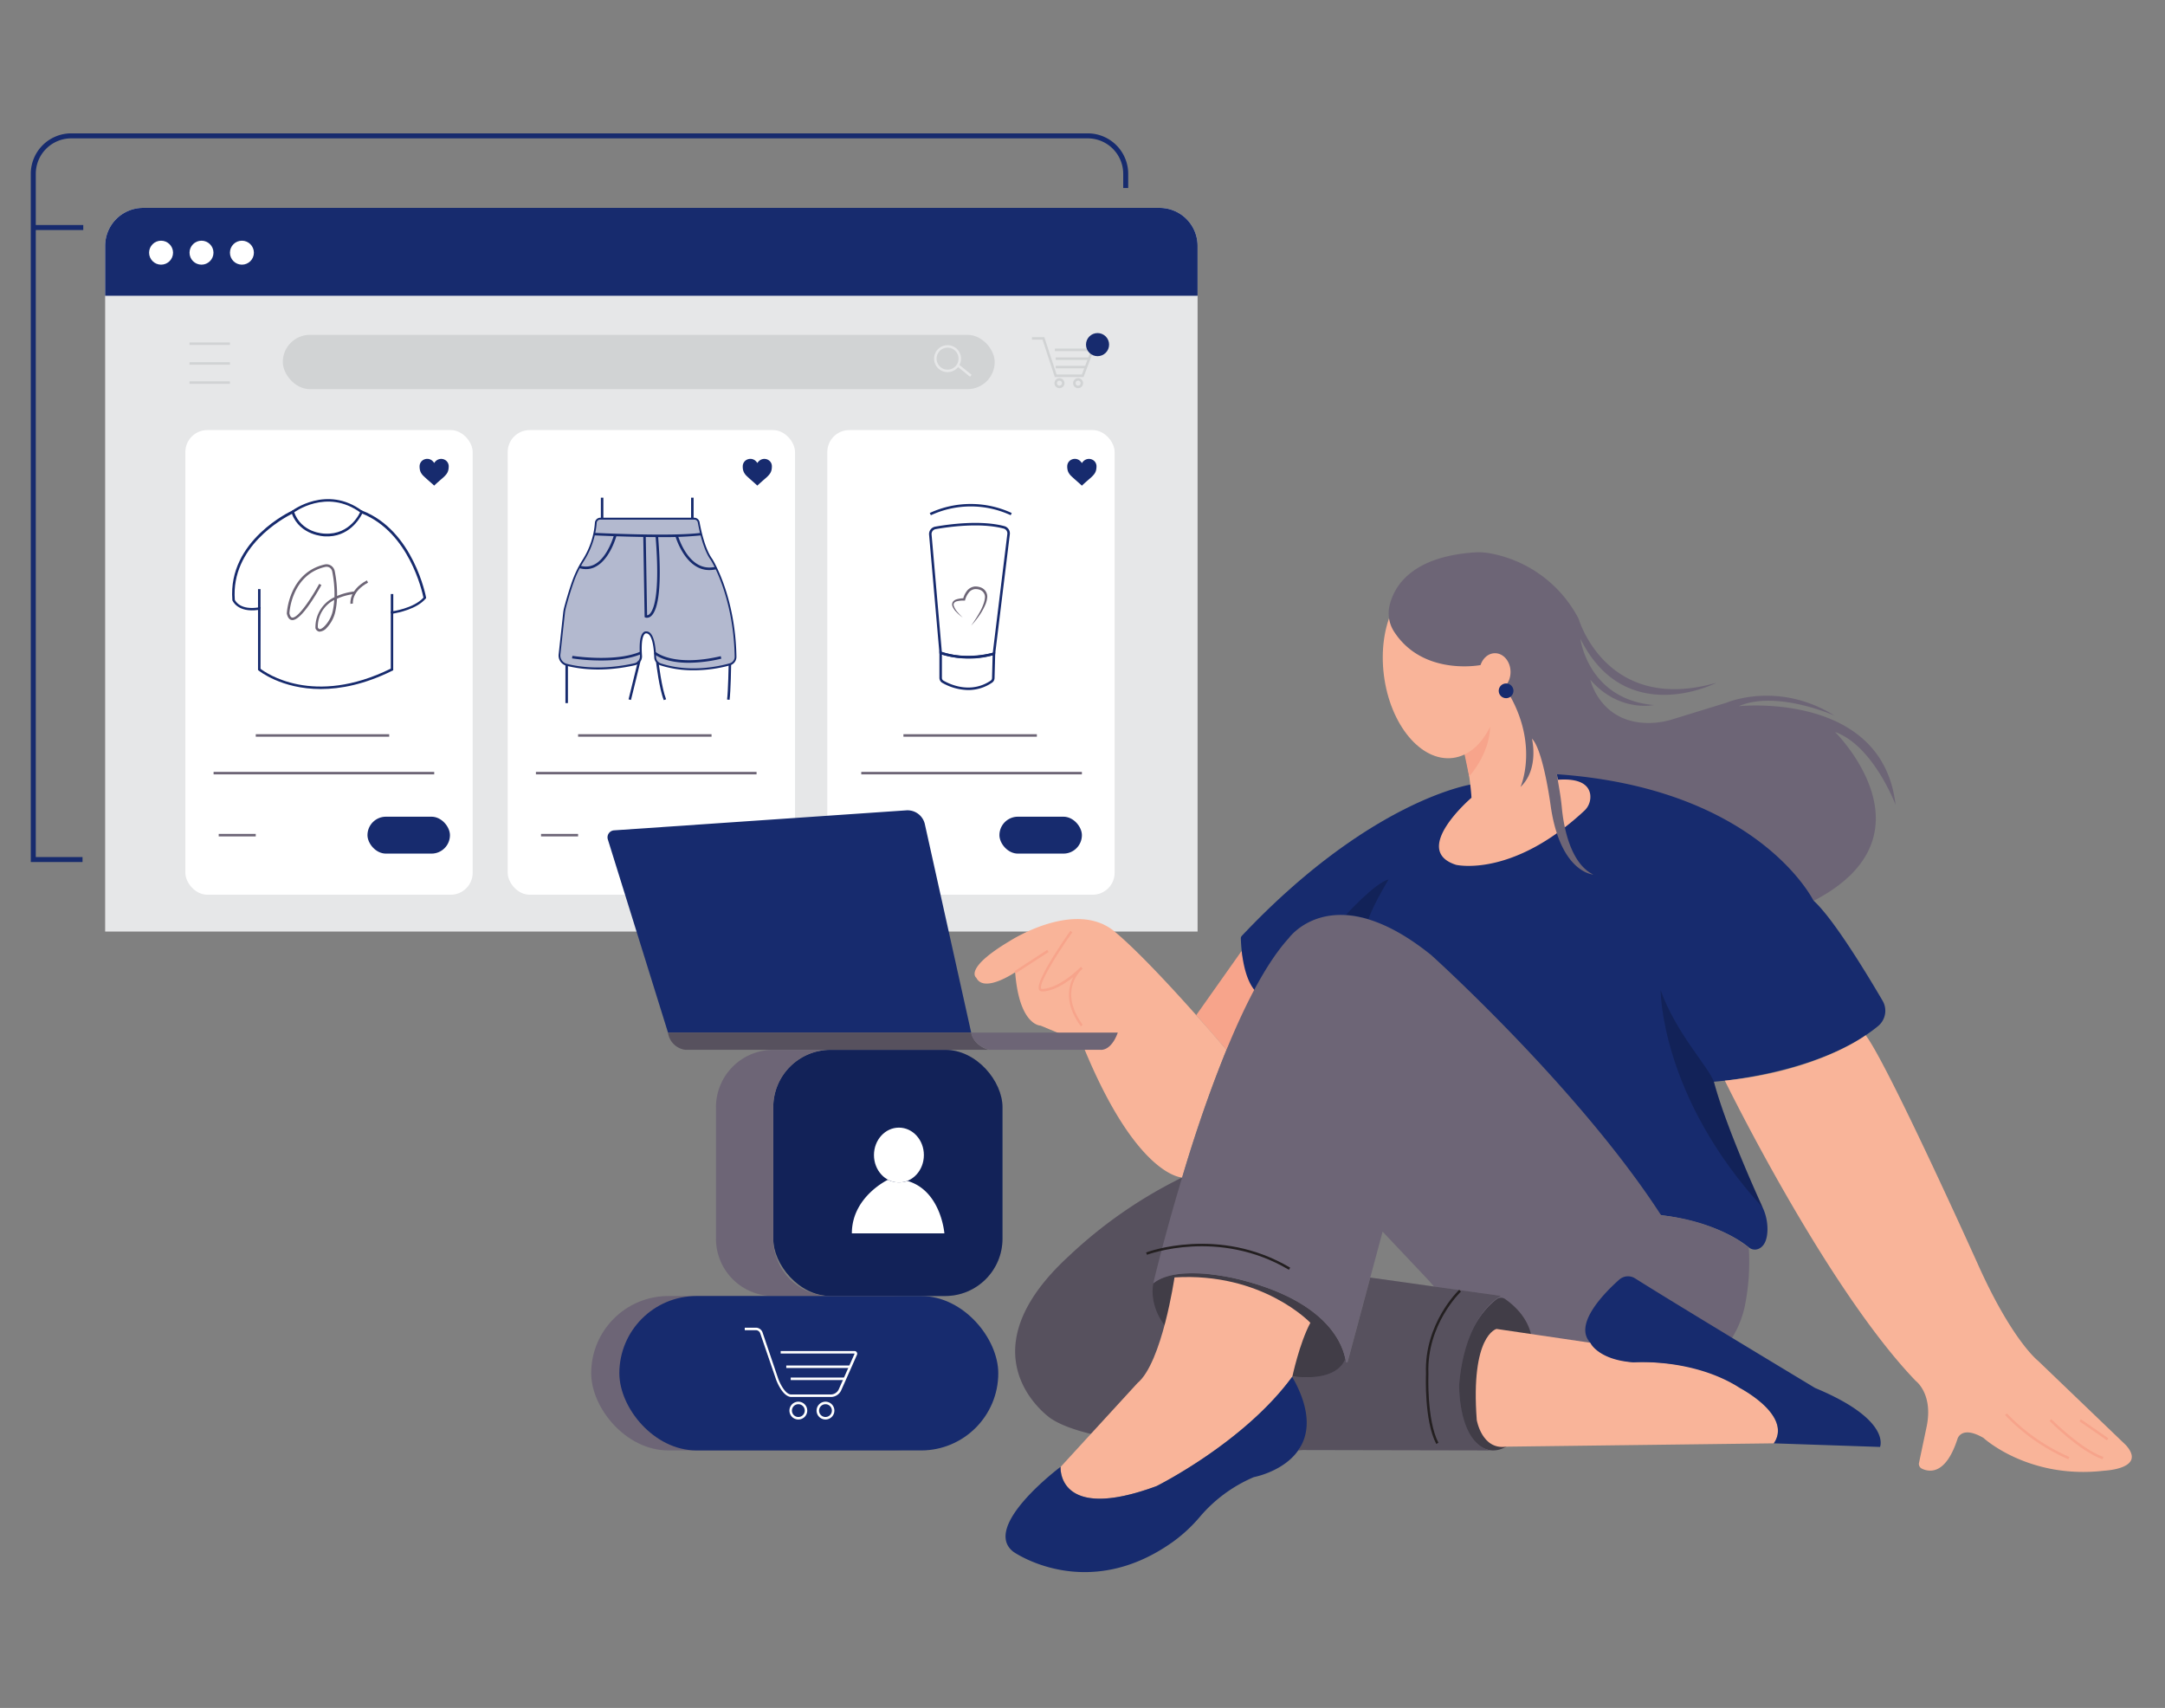 <svg xmlns="http://www.w3.org/2000/svg" id="ea804faf-fa2f-4a50-8028-e1bd8ea2d146" data-name="Layer 1" width="865.76" height="682.89" viewBox="0 0 865.76 682.89"><rect x="0" y="0" width="865.76" height="682.89" fill="#808080" stroke="none"/><path d="M496.5,380.23l-18.14,25.65,12.1,13.88,12-24.06S498.37,391,496.5,380.23Z" fill="#f7a48b"/><path d="M436.23,573.32l36.5-15.93,14.35-59.65L472.73,470.8a183.32,183.32,0,0,0-45.33,31.45c-43.54,39.94-7.31,64.81-7.31,64.81,3.74,2.55,9.39,4.61,16.14,6.26" fill="#6d6576"/><g opacity="0.2"><path d="M436.23,573.32l36.5-15.93,14.35-59.65L472.73,470.8a183.32,183.32,0,0,0-45.33,31.45c-43.54,39.94-7.31,64.81-7.31,64.81,3.74,2.55,9.39,4.61,16.14,6.26"/></g><path d="M478.9,98.3V372.47H42.05V98.3A15.18,15.18,0,0,1,57.23,83.12h406.5A15.18,15.18,0,0,1,478.9,98.3Z" fill="#e6e7e8"/><path d="M33,344.67H12.31V69.5A16.19,16.19,0,0,1,28.49,53.32H435A16.19,16.19,0,0,1,451.16,69.5v5.68h-2V69.5A14.2,14.2,0,0,0,435,55.32H28.49A14.19,14.19,0,0,0,14.31,69.5V342.67H33Z" fill="#172b6e"/><rect x="13.31" y="89.97" width="19.99" height="2" fill="#172b6e"/><path d="M478.9,98.3v19.94H42.05V98.3A15.18,15.18,0,0,1,57.23,83.12h406.5A15.18,15.18,0,0,1,478.9,98.3Z" fill="#172b6e"/><rect x="75.78" y="136.92" width="16.17" height="1" fill="#d1d3d4"/><rect x="75.78" y="144.82" width="16.17" height="1" fill="#d1d3d4"/><rect x="75.78" y="152.48" width="16.17" height="1" fill="#d1d3d4"/><rect x="113.09" y="133.88" width="284.68" height="21.71" rx="10.86" fill="#d1d3d4"/><path d="M378.92,148.79a5.39,5.39,0,1,1,5.39-5.39A5.4,5.4,0,0,1,378.92,148.79Zm0-9.78a4.39,4.39,0,1,0,4.39,4.39A4.39,4.39,0,0,0,378.92,139Z" fill="#e6e7e8"/><rect x="385.13" y="144.8" width="1" height="6.69" transform="translate(27.81 354.61) rotate(-51)" fill="#e6e7e8"/><polygon points="433.31 150.75 421.8 150.75 416.89 135.8 412.67 135.8 412.67 134.8 417.61 134.8 422.52 149.75 432.62 149.75 436.17 140.38 421.83 140.38 421.83 139.38 437.61 139.38 433.31 150.75" fill="#d1d3d4"/><rect x="422.16" y="142.9" width="13.63" height="1" fill="#d1d3d4"/><rect x="422.16" y="146.26" width="12.13" height="1" fill="#d1d3d4"/><circle cx="438.9" cy="137.79" r="4.62" fill="#172b6e"/><path d="M423.67,155.2a2,2,0,1,1,2-2A2,2,0,0,1,423.67,155.2Zm0-3a1,1,0,0,0,0,2,1,1,0,1,0,0-2Z" fill="#d1d3d4"/><path d="M431.12,155.2a2,2,0,1,1,2-2A2,2,0,0,1,431.12,155.2Zm0-3a1,1,0,1,0,1,1A1,1,0,0,0,431.12,152.17Z" fill="#d1d3d4"/><rect x="330.83" y="171.96" width="114.9" height="185.78" rx="8.79" fill="#fff"/><rect x="361.27" y="293.56" width="53.36" height="1" fill="#6d6576"/><rect x="344.41" y="308.62" width="88.23" height="1" fill="#6d6576"/><path d="M387.35,263.31A35.84,35.84,0,0,1,376,261.5l-.31-.1-4.16-47.61a3,3,0,0,1,2.47-3.22h0c5.13-.91,18.09-2.75,27.65-.2a3,3,0,0,1,2.17,3.26l-5.9,48.1-.29.1A33.57,33.57,0,0,1,387.35,263.31Zm-10.72-2.65A35.73,35.73,0,0,0,397,261l5.82-47.48a2,2,0,0,0-1.42-2.17c-9.37-2.5-22.16-.68-27.23.21h0a2,2,0,0,0-1.64,2.15Z" fill="#172b6e"/><path d="M387.19,275.9a21.62,21.62,0,0,1-10.4-2.89,2.3,2.3,0,0,1-1.13-2V260.33l.66.22c10.35,3.54,20.89.37,21,.34l.67-.21-.28,10.48a2.24,2.24,0,0,1-1,1.79A16.79,16.79,0,0,1,387.19,275.9Zm-10.53-14.18v9.33a1.25,1.25,0,0,0,.63,1.09c2.38,1.38,10.77,5.46,18.88,0a1.25,1.25,0,0,0,.53-1l.24-9.11C394.48,262.65,385.59,264.53,376.66,261.72Z" fill="#172b6e"/><path d="M385,246.93a18.14,18.14,0,0,1-2.34-2,7,7,0,0,1-1.79-2.55,2,2,0,0,1,.16-1.72,2.7,2.7,0,0,1,1.4-1,9.9,9.9,0,0,1,3.12-.45l-.43.34a8.49,8.49,0,0,1,1.46-3.17,4.59,4.59,0,0,1,3.06-1.86,3.17,3.17,0,0,1,.92,0,3.76,3.76,0,0,1,.89.14,4.4,4.4,0,0,1,1.69.71,3.93,3.93,0,0,1,1.66,3.21,9.6,9.6,0,0,1-.84,3.34,23.3,23.3,0,0,1-1.57,3,36.48,36.48,0,0,1-4.06,5.26,59.24,59.24,0,0,0,3.54-5.56,20.61,20.61,0,0,0,1.35-2.95,9.75,9.75,0,0,0,.67-3.05,3.08,3.08,0,0,0-1.32-2.42,3.28,3.28,0,0,0-1.34-.55,2.62,2.62,0,0,0-.73-.1,3,3,0,0,0-.73,0,3.57,3.57,0,0,0-2.43,1.48,7.94,7.94,0,0,0-1.37,2.76l-.09.34h-.33a10.59,10.59,0,0,0-2.89.28,2,2,0,0,0-1.1.64,1.3,1.3,0,0,0-.15,1.18,7.51,7.51,0,0,0,1.49,2.5A25.24,25.24,0,0,0,385,246.93Z" fill="#6d6576"/><path d="M404.17,206a38,38,0,0,0-31.91,0l-.48-.88a39,39,0,0,1,32.8,0Z" fill="#172b6e"/><rect x="399.66" y="326.54" width="32.98" height="14.76" rx="7.38" fill="#172b6e"/><path d="M168.43,342.41H150.21a7.88,7.88,0,1,1,0-15.76h18.22a7.88,7.88,0,0,1,0,15.76Zm-18.22-14.76a6.88,6.88,0,1,0,0,13.76h18.22a6.88,6.88,0,0,0,0-13.76Z" fill="#231f20"/><rect x="203.02" y="171.96" width="114.9" height="185.78" rx="8.79" fill="#fff"/><rect x="231.18" y="293.56" width="53.36" height="1" fill="#6d6576"/><rect x="214.31" y="308.62" width="88.23" height="1" fill="#6d6576"/><rect x="216.36" y="333.42" width="14.81" height="1" fill="#6d6576"/><rect x="74.12" y="171.96" width="114.9" height="185.78" rx="8.79" fill="#fff"/><rect x="102.28" y="293.56" width="53.36" height="1" fill="#6d6576"/><rect x="85.41" y="308.62" width="88.23" height="1" fill="#6d6576"/><rect x="87.46" y="333.42" width="14.81" height="1" fill="#6d6576"/><g opacity="0.33"><path d="M240,207.38h37.61a1.79,1.79,0,0,1,1.76,1.47c.58,3.2,2.2,10.83,5.13,14.83,0,0,9.17,14.24,9.61,38.83a3.13,3.13,0,0,1-2.24,3.07c-4.75,1.37-16.26,3.85-27.81,0a3.1,3.1,0,0,1-2.11-2.84c-.12-3.43-.71-9.93-3.56-9.93,0,0-2.81-.75-2.1,9.32a3.27,3.27,0,0,1-2.53,3.41c-5,1.16-16.08,3-27.18.22a3.82,3.82,0,0,1-2.87-4.12l1.81-16.54a15.33,15.33,0,0,1,.44-2.34c.54-2,1.72-6.27,3.16-10.33a42.12,42.12,0,0,1,4-8.33,32.34,32.34,0,0,0,5.07-15A1.79,1.79,0,0,1,240,207.38Z" fill="#172b6e"/></g><path d="M277.31,268A42.73,42.73,0,0,1,264,266a3.51,3.51,0,0,1-2.38-3.19c-.2-6-1.38-9.56-3.17-9.56h-.09a.72.72,0,0,0-.52.22c-.6.54-1.55,2.4-1.11,8.71a3.62,3.62,0,0,1-2.82,3.8c-5.5,1.27-16.37,3-27.37.22a4.22,4.22,0,0,1-3.15-4.53l1.81-16.54a15.65,15.65,0,0,1,.45-2.4c.57-2.13,1.74-6.32,3.17-10.36a42.53,42.53,0,0,1,4.07-8.4,32,32,0,0,0,5-14.86A2.18,2.18,0,0,1,240,207h37.61a2.18,2.18,0,0,1,2.14,1.78c.55,3.1,2.17,10.72,5.06,14.67.11.17,9.25,14.63,9.68,39.05A3.51,3.51,0,0,1,292,266,54.66,54.66,0,0,1,277.31,268Zm-18.85-15.55c2.94,0,3.74,5.62,3.9,10.3a2.71,2.71,0,0,0,1.85,2.48c11.54,3.82,23.13,1.25,27.58,0a2.75,2.75,0,0,0,2-2.69c-.43-24.19-9.46-38.49-9.55-38.63-3-4.06-4.62-11.82-5.19-15a1.4,1.4,0,0,0-1.38-1.16H240a1.41,1.41,0,0,0-1.4,1.36,32.85,32.85,0,0,1-5.12,15.23,41.5,41.5,0,0,0-4,8.24c-1.42,4-2.59,8.18-3.15,10.3a15.69,15.69,0,0,0-.43,2.29l-1.81,16.54a3.45,3.45,0,0,0,2.58,3.71c10.84,2.73,21.57,1,27-.22a2.87,2.87,0,0,0,2.24-3c-.36-5.14.11-8.3,1.42-9.38A1.38,1.38,0,0,1,258.46,252.47Z" fill="#172b6e"/><path d="M275.36,265c-9.73,0-13.6-3.38-13.82-3.57l.68-.74c.06.06,7.07,6.08,26,1.67l.23,1A57.87,57.87,0,0,1,275.36,265Z" fill="#172b6e"/><path d="M240.38,264.09a80.56,80.56,0,0,1-11.63-.85l.15-1c.18,0,17,2.66,27.15-1.68l.4.92C251.67,263.53,245.61,264.09,240.38,264.09Z" fill="#172b6e"/><rect x="226.11" y="265.8" width="1" height="15.32" fill="#172b6e"/><rect x="245.84" y="271.61" width="15.75" height="1" transform="translate(-71.03 453.64) rotate(-76.21)" fill="#172b6e"/><path d="M265.44,279.94c-1.82-4.54-3-14.6-3.07-15l1-.12c0,.11,1.23,10.36,3,14.78Z" fill="#172b6e"/><path d="M291.75,279.82l-1-.13c.44-3.33.63-14,.63-14.12l1,0C292.39,266,292.2,276.43,291.75,279.82Z" fill="#172b6e"/><rect x="240.28" y="198.99" width="1" height="8.39" fill="#172b6e"/><rect x="276.36" y="198.99" width="1" height="8.39" fill="#172b6e"/><path d="M264,214.75c-12.6,0-26.14-.69-26.34-.7l0-1c.31,0,30.72,1.56,42.69,0l.13,1A146.35,146.35,0,0,1,264,214.75Z" fill="#172b6e"/><path d="M258.67,247a1.7,1.7,0,0,1-.59-.1l-.3-.13-.55-32.49,1,0,.53,31.73a1.51,1.51,0,0,0,.82-.34c1.45-1.12,4.6-6.4,2.57-31.34l1-.08c1.92,23.45-.59,30.49-3,32.26A2.45,2.45,0,0,1,258.67,247Z" fill="#172b6e"/><path d="M234.34,227.56a9,9,0,0,1-2.76-.44l.3-1a7.36,7.36,0,0,0,6-.52c5.3-2.92,7.69-11.79,7.71-11.88l1,.26c-.1.38-2.53,9.37-8.2,12.49A8.07,8.07,0,0,1,234.34,227.56Z" fill="#172b6e"/><path d="M283.6,227.93c-9.63,0-13.47-13.39-13.51-13.54l1-.27c.05.15,4.37,15.24,15.18,12.46l.25,1A11.53,11.53,0,0,1,283.6,227.93Z" fill="#172b6e"/><path d="M128.25,275.5c-15.82,0-24.77-7.36-24.9-7.47l-.17-.15v-24C95,245,93,240.25,92.92,240l0-.14c-1.88-23.82,23.65-35.57,23.91-35.69l.51-.23.17.53c2.89,8.66,12,8.89,12.4,8.89,10.3.56,14.11-8.54,14.26-8.92l.19-.46.46.18c20.6,8,25.52,34.49,25.57,34.76l0,.23-.15.18c-3.6,4.23-11.08,5.66-13,6V268l-.28.13C145.85,273.65,136.18,275.5,128.25,275.5Zm-24.07-8.1c2,1.56,21.16,15.22,52.09-.06V244.45l.44,0c.08,0,8.73-1.17,12.62-5.5-.53-2.59-5.76-26-24.47-33.6-1,2-5.39,9.64-15,9.1-.08,0-9.8-.22-13.12-9-3.5,1.75-24.46,13.13-22.84,34.38.25.55,2.25,4.26,9.71,3l.59-.09Z" fill="#172b6e"/><rect x="103.18" y="235.54" width="1" height="7.72" fill="#172b6e"/><rect x="156.27" y="237.51" width="1" height="7.72" fill="#172b6e"/><path d="M127.89,252.54l-.3,0a2.05,2.05,0,0,1-1.45-1.35l0-.15a13.26,13.26,0,0,1,7.61-12.27,45.94,45.94,0,0,0-.89-10.21,2.43,2.43,0,0,0-1-1.57,2.36,2.36,0,0,0-1.79-.32c-13.15,3-14.28,17.48-14.34,18.54.17.75.49,1.63,1.11,1.72h.15c2.44,0,7.8-8.2,10.66-13.49l.88.48c-.81,1.49-8,14.53-11.83,14-1-.14-1.63-1-2-2.56l0-.07v-.06c0-.16.8-16.25,15.12-19.53a3.29,3.29,0,0,1,2.55.45,3.46,3.46,0,0,1,1.49,2.21,48.21,48.21,0,0,1,.93,9.93,24.85,24.85,0,0,1,7.08-1.83l.12,1a24.09,24.09,0,0,0-7.24,1.93,30.62,30.62,0,0,1-.55,4.62,13.72,13.72,0,0,1-3.53,7A4.17,4.17,0,0,1,127.89,252.54Zm-.8-1.69c.19.41.42.64.68.68s.93-.05,2.12-1.28a12.69,12.69,0,0,0,3.27-6.46,29,29,0,0,0,.5-3.91A12,12,0,0,0,127.09,250.85Z" fill="#6d6576"/><path d="M140.13,241.44c0-.22-.66-5.52,6.58-9.38l.47.88c-6.59,3.52-6.08,8.17-6.05,8.37Z" fill="#6d6576"/><rect x="309.22" y="419.76" width="91.66" height="98.42" rx="22.91" fill="#172b6e"/><g opacity="0.2"><rect x="309.22" y="419.76" width="91.66" height="98.42" rx="22.91"/></g><path d="M332.14,518.19H309.22a22.92,22.92,0,0,1-22.91-22.92V442.68a22.92,22.92,0,0,1,22.91-22.92h22.92a22.92,22.92,0,0,0-22.92,22.92v52.59A22.92,22.92,0,0,0,332.14,518.19Z" fill="#6d6576"/><ellipse cx="359.47" cy="461.83" rx="9.98" ry="10.97" fill="#fff"/><path d="M362.91,472.18a10.19,10.19,0,0,1-7.86-.46s-14.4,6.8-14.4,21.42h37S376.33,476.11,362.91,472.18Z" fill="#fff"/><rect x="236.41" y="518.19" width="151.53" height="61.74" rx="30.87" fill="#6d6576"/><path d="M685.37,432.51c4.3,16.29,15.54,41.59,19.51,50.3a20.53,20.53,0,0,1,1.91,8.89c-.1,5-1.91,6.92-3.57,7.63a3.77,3.77,0,0,1-3.83-.55c-13.23-10.72-35-12.9-35-12.9l-161-88.38c-6.41-4.66-7.11-19.2-7.19-22.32a1.41,1.41,0,0,1,.39-1c51.53-54.6,91.91-60.56,91.91-60.56v5.33l13.82,6L623,311.77l-.39-2.21,42.61-11.91L727,319.92l-1.68,40.27c7.94,7.26,21.42,29.52,27.51,39.94A7.94,7.94,0,0,1,751,410.28C727.5,429.6,685.37,432.51,685.37,432.51Z" fill="#172b6e"/><g opacity="0.2"><path d="M704.88,482.81c-41-44.64-40.82-86.94-40.82-86.94,6.23,17.35,19,30.44,21.31,36.64C689.67,448.8,700.91,474.1,704.88,482.81Z"/></g><path d="M689.75,432.08s40.32,82.62,76.37,120.08c0,0,7.11,5.22,4.27,18.5l-3,14.25a2.07,2.07,0,0,0,1.11,2.28c2.87,1.42,9.53,2.73,14.25-11.79,0,0,1.42-5.69,10.43-.47,0,0,18,16.68,48.38,13.09,0,0,17.07-.76,8.54-10.24L815,544.1s-10.43-8.06-24.19-38.89c0,0-35.86-79.64-44.73-91.28C746.05,413.93,727.2,428.19,689.75,432.08Z" fill="#f9b499"/><path d="M827.1,583.45a77.84,77.84,0,0,1-25.31-17.68l.75-.65a77.14,77.14,0,0,0,25,17.42Z" fill="#f7a48b"/><path d="M840.79,583.47c-8.91-3.06-20.7-14.83-21.2-15.33l.71-.71c.12.12,12.12,12.11,20.81,15.09Z" fill="#f7a48b"/><rect x="836.8" y="564.92" width="1" height="13.34" transform="translate(-109.7 933.5) rotate(-55.23)" fill="#f7a48b"/><path d="M538.22,544.49C535,554,513.92,550,513.92,550c-60.38-7.19-52.72-36.9-52.72-36.9,10.06-8.15,34.94-1.44,34.94-1.44C531.83,520.67,537.38,538.38,538.22,544.49Z" fill="#6d6576"/><g opacity="0.4"><path d="M538.22,544.49C535,554,513.92,550,513.92,550c-60.38-7.19-52.72-36.9-52.72-36.9,10.06-8.15,34.94-1.44,34.94-1.44C531.83,520.67,537.38,538.38,538.22,544.49Z"/></g><path d="M472.73,470.8s-18.47-.15-40.1-53.85l-16.49-6.87s-8.53.12-10.19-21.34c0,0-12.39,8.49-15.52,2.23,0,0-5.36-3.58,13.42-14.76,0,0,26.09-16.87,41.88-3.74s44.73,47.29,44.73,47.29A521.3,521.3,0,0,0,472.73,470.8Z" fill="#f9b499"/><rect x="404.69" y="383.98" width="15.62" height="1" transform="translate(-142.92 287.06) rotate(-33.04)" fill="#f7a48b"/><path d="M432.23,410.37c-6.49-8.86-5.13-15.68-3-19.71-7.92,6.34-12.63,5.74-12.85,5.7a1.21,1.21,0,0,1-.94-.79C414.07,392,426.6,374.2,428,372.19l.81.57c-5.3,7.46-13.37,20.15-12.49,22.45a.2.2,0,0,0,.19.17s5.75.68,15.2-8.28a6.17,6.17,0,0,1,.57-.54l.66.74-.76.74c-2.17,2.29-7.78,10,.82,21.74Z" fill="#f7a48b"/><g opacity="0.2"><path d="M538.22,365.79S549.8,353,555.3,351.62c0,0-6,9.79-8.06,15.85C547.24,367.47,541.55,365.83,538.22,365.79Z"/></g><path d="M585.18,299.3s2.29,6.87,3.27,19.64c0,0-24.55,20.95-6.22,26.84,0,0,22.32,5.35,51.24-21.54a7.57,7.57,0,0,0,2.44-6.61c-.49-3.17-3.19-6.57-12.92-5.86l-7-22.94L601.67,274.6l-3.84,1.61Z" fill="#f9b499"/><path d="M585.18,299.3l2.33,11.11s8.14-8.71,8.38-19.91Z" fill="#f7a48b"/><ellipse cx="576.45" cy="266.97" rx="23.22" ry="36.31" transform="translate(-28.76 73.88) rotate(-7.15)" fill="#f9b499"/><path d="M592.06,265.91s-22.91,4.52-34.51-13.25a13.57,13.57,0,0,1-1.92-10.39c1.71-7.5,8.44-19.62,33.91-21.39a24.93,24.93,0,0,1,6,.3,50.12,50.12,0,0,1,35.73,26.21s11,38.26,55.15,25.59c0,0-36.38,18.77-54.45-17.61,0,0,3,24.18,29.34,26.53,0,0-13.85,3.05-25.35-10.1,0,0,3.86,17.35,23.45,17.28a33,33,0,0,0,9.55-1.52l21.45-6.6s20.66-8.92,43.19,5.16c0,0-23.24-10.33-38.26-3.76,0,0,57.45-6.15,62.67,39.43,0,0-8.92-23.7-24.18-29.1,0,0,41.82,41.31-8.59,67.5,0,0-21.93-45-102.68-50.63l1,6c.42,2.44.76,4.89,1,7.36.59,6.35,3,22.1,12.58,26.76,0,0-13.09-.65-17-27.17,0,0-2.94-22.58-7.53-27.17,0,0,3,12.11-4.58,19.32,0,0,8.12-18-6.42-40.09Z" fill="#6d6576"/><ellipse cx="597.83" cy="268.69" rx="6.22" ry="7.52" fill="#f9b499"/><circle cx="602.27" cy="276.21" r="2.95" fill="#172b6e"/><path d="M697.67,522.53A39.71,39.71,0,0,1,676,549.82c-18.19,8.76-52.11,16.79-87.26-17.79,5-10.79,11.52-13.84,11.52-13.84l-26.8-3.75c-1.14-1.39-2.33-2.73-3.57-4l-17-18-6.72,25-7.28,27.12a.36.36,0,0,1-.7,0c-.06-.39-.13-.82-.23-1.3-1.44-7-8.43-23.09-41.85-31.55,0,0-24.88-6.71-34.94,1.44a0,0,0,0,0,0,0c.16-.67,4.47-18.87,11.52-42.26,10-33.27,25.59-77,42.63-95.74,0,0,17.72-24.92,57,6.71,0,0,58.92,53,92,104.13,0,0,20.08,1.07,35,12.89A89.17,89.17,0,0,1,697.67,522.53Z" fill="#6d6576"/><path d="M600.28,518.19s-6.53,3-11.52,13.84A142.88,142.88,0,0,1,576,517.58c-.83-1.06-1.67-2.11-2.54-3.14Z" fill="#6d6576"/><path d="M601.88,519.4c2.86,2,8.51,6.59,10.3,13.85a14.94,14.94,0,0,1,.33,2.11c.63,6.46,2.94,38.5-12.25,44a9.13,9.13,0,0,1-8.74-1.35c-5-3.9-12.82-14.63-5.67-40,0,0,4.1-12.17,12.73-18.6A2.86,2.86,0,0,1,601.88,519.4Z" fill="#6d6576"/><g opacity="0.4"><path d="M601.88,519.4c2.86,2,8.51,6.59,10.3,13.85a14.94,14.94,0,0,1,.33,2.11c.63,6.46,2.94,38.5-12.25,44a9.13,9.13,0,0,1-8.74-1.35c-5-3.9-12.82-14.63-5.67-40,0,0,4.1-12.17,12.73-18.6A2.86,2.86,0,0,1,601.88,519.4Z"/></g><path d="M598.44,531.35s-10.45,2.43-7.9,36.43c0,0,2.05,12.05,11.73,10.64l107.05-1.33s8.59-9.49-13.57-22.15c0,0-14.17-11.4-42.49-10.24,0,0-13.87-1.2-17.27-7.82Z" fill="#f9b499"/><path d="M653.83,511.12a5.27,5.27,0,0,0-6.33.53c-6.09,5.42-18.44,18-11.51,25.23,0,0,3.11,6.91,17.27,7.82,0,0,23.6-1.79,42.49,10.24,0,0,21.24,11,13.57,22.15l42.48,1.44s4.72-10.84-26-23.59C725.84,554.94,670.91,521.91,653.83,511.12Z" fill="#172b6e"/><path d="M524,528.89c-4.39,8.23-7.21,21.57-7.21,21.57-19.21,26.33-54.24,43.72-54.24,43.72-40.05,14.81-38.4-7.68-38.4-7.68L454.86,553c9.87-8.23,14.81-42.25,14.81-42.25C504.79,508.59,524,528.89,524,528.89Z" fill="#f9b499"/><path d="M515.42,507.7c-28.14-16.69-56.46-6.12-56.75-6l-.36-.93c.29-.11,29.05-10.87,57.62,6.08Z" fill="#231f20"/><path d="M583.5,553.66S583,577,595.93,579.92l-74.06-.15a14.27,14.27,0,0,0-2.75.19s7.27-9.31-2.34-29.5l.09-.15c16.52,1.94,20.28-4.58,21.12-7.12.1.48.17.91.23,1.3a.36.36,0,0,0,.7,0l7.28-27.12,1.76-6.56,25.52,3.59,26.8,3.75s-6.53,3-11.52,13.84C586.34,537.24,584.28,544.28,583.5,553.66Z" fill="#6d6576"/><g opacity="0.2"><path d="M583.5,553.66S583,577,595.93,579.92l-74.06-.15a14.27,14.27,0,0,0-2.75.19s7.27-9.31-2.34-29.5l.09-.15c16.52,1.94,20.28-4.58,21.12-7.12.1.48.17.91.23,1.3a.36.36,0,0,0,.7,0l7.28-27.12,1.76-6.56,25.52,3.59,26.8,3.75s-6.53,3-11.52,13.84C586.34,537.24,584.28,544.28,583.5,553.66Z"/></g><path d="M501.42,590.59a58,58,0,0,0-21.5,15.76A60.15,60.15,0,0,1,469,616.5c-34.64,24.67-63.84,3.9-63.84,3.9-12.83-10.18,18.94-33.9,18.94-33.9s-1.65,22.49,38.4,7.68c0,0,35-17.39,54.24-43.72C535.9,584.27,501.42,590.59,501.42,590.59Z" fill="#172b6e"/><rect x="247.67" y="518.19" width="151.53" height="61.74" rx="30.87" fill="#172b6e"/><path d="M332.24,558.55h-16c-3.54-.35-5.85-6.82-5.94-7.09L304,533.09a1.85,1.85,0,0,0-1.74-1.24h-4.44v-1h4.44a2.83,2.83,0,0,1,2.68,1.92l6.22,18.36c.6,1.7,2.67,6.18,5.05,6.42h16a3.52,3.52,0,0,0,3.22-2.09l6.3-14.17-.07-.11H312.18v-1h29.51a1.08,1.08,0,0,1,1,1.52l-6.29,14.16A4.54,4.54,0,0,1,332.24,558.55Z" fill="#fff"/><rect x="314.42" y="545.97" width="25.59" height="1" fill="#fff"/><rect x="316.2" y="550.79" width="21.66" height="1" fill="#fff"/><path d="M319.25,567.56a3.56,3.56,0,1,1,3.56-3.56A3.56,3.56,0,0,1,319.25,567.56Zm0-6.12a2.56,2.56,0,1,0,2.56,2.56A2.56,2.56,0,0,0,319.25,561.44Z" fill="#fff"/><path d="M330.1,567.56a3.56,3.56,0,1,1,3.56-3.56A3.56,3.56,0,0,1,330.1,567.56Zm0-6.12a2.56,2.56,0,1,0,2.56,2.56A2.56,2.56,0,0,0,330.1,561.44Z" fill="#fff"/><path d="M388.37,412.87H267.13l-24.06-77.24a2.8,2.8,0,0,1,2.48-3.63L362.44,324a7.09,7.09,0,0,1,7.4,5.54Z" fill="#172b6e"/><path d="M267.13,412.87a8,8,0,0,0,7,6.88h121.4s-5.91-1.17-7.17-6.88Z" fill="#6d6576"/><g opacity="0.2"><path d="M267.13,412.87a8,8,0,0,0,7,6.88h121.4s-5.91-1.17-7.17-6.88Z"/></g><path d="M447,412.87h-58.6s.15,4.72,7.17,6.88h44.55S444.25,420.43,447,412.87Z" fill="#6d6576"/><circle cx="64.41" cy="101.03" r="4.79" fill="#fff"/><circle cx="80.58" cy="101.03" r="4.79" fill="#fff"/><circle cx="96.74" cy="101.03" r="4.79" fill="#fff"/><path d="M302.87,194.18c-.21-.2-.42-.41-.64-.6l-2.08-1.84c-.55-.48-1.11-1-1.62-1.48a5.66,5.66,0,0,1-1-1.33,4.59,4.59,0,0,1-.45-1.4,6.62,6.62,0,0,1-.06-1.18,2.93,2.93,0,0,1,2-2.7,3.07,3.07,0,0,1,3.28.78,3.51,3.51,0,0,1,.56.71l0,.05,0-.06a3.65,3.65,0,0,1,1.24-1.23,3.1,3.1,0,0,1,3.74.48,2.86,2.86,0,0,1,.8,1.65,4.59,4.59,0,0,1,0,1,4.86,4.86,0,0,1-.2,1.19,4.37,4.37,0,0,1-.84,1.54,10.64,10.64,0,0,1-1.29,1.31c-.69.61-1.38,1.2-2.07,1.82-.47.41-.93.84-1.4,1.27Z" fill="#172b6e"/><path d="M173.64,194.18l-.64-.6-2.09-1.84c-.55-.48-1.1-1-1.61-1.48a5.44,5.44,0,0,1-1-1.33,4.31,4.31,0,0,1-.44-1.4,6.62,6.62,0,0,1-.07-1.18,2.94,2.94,0,0,1,2-2.7,3.08,3.08,0,0,1,3.29.78,3.46,3.46,0,0,1,.55.71l0,.05,0-.06a3.56,3.56,0,0,1,1.24-1.23,3.08,3.08,0,0,1,3.73.48,2.94,2.94,0,0,1,.81,1.65,4.59,4.59,0,0,1,0,1,5.39,5.39,0,0,1-.2,1.19,4.37,4.37,0,0,1-.84,1.54,11.4,11.4,0,0,1-1.29,1.31c-.69.61-1.39,1.2-2.08,1.82-.47.41-.93.84-1.39,1.27Z" fill="#172b6e"/><path d="M432.63,194.18c-.21-.2-.42-.41-.64-.6l-2.08-1.84c-.55-.48-1.11-1-1.62-1.48a5.66,5.66,0,0,1-1-1.33,4.31,4.31,0,0,1-.44-1.4,5.8,5.8,0,0,1-.07-1.18,2.93,2.93,0,0,1,2-2.7,3.07,3.07,0,0,1,3.28.78,3.51,3.51,0,0,1,.56.71l0,.05.05-.06a3.48,3.48,0,0,1,1.24-1.23,3.09,3.09,0,0,1,3.73.48,2.94,2.94,0,0,1,.81,1.65,4.59,4.59,0,0,1,0,1,6,6,0,0,1-.2,1.19,4.54,4.54,0,0,1-.84,1.54,12.28,12.28,0,0,1-1.29,1.31c-.69.61-1.39,1.2-2.08,1.82-.47.41-.93.84-1.39,1.27Z" fill="#172b6e"/><rect x="146.95" y="326.54" width="32.98" height="14.76" rx="7.38" fill="#172b6e"/><path d="M144.31,205.07c-13.66-10.11-26.86-.11-27,0l-.61-.79c.14-.11,13.92-10.57,28.2,0Z" fill="#172b6e"/><path d="M574.34,577.32c-4.86-9.31-4.13-27.32-4.1-28.08-.81-20.11,13.14-33.41,13.28-33.55l.69.73c-.14.13-13.76,13.14-13,32.82,0,.22-.75,18.55,4,27.62Z" fill="#231f20"/></svg>